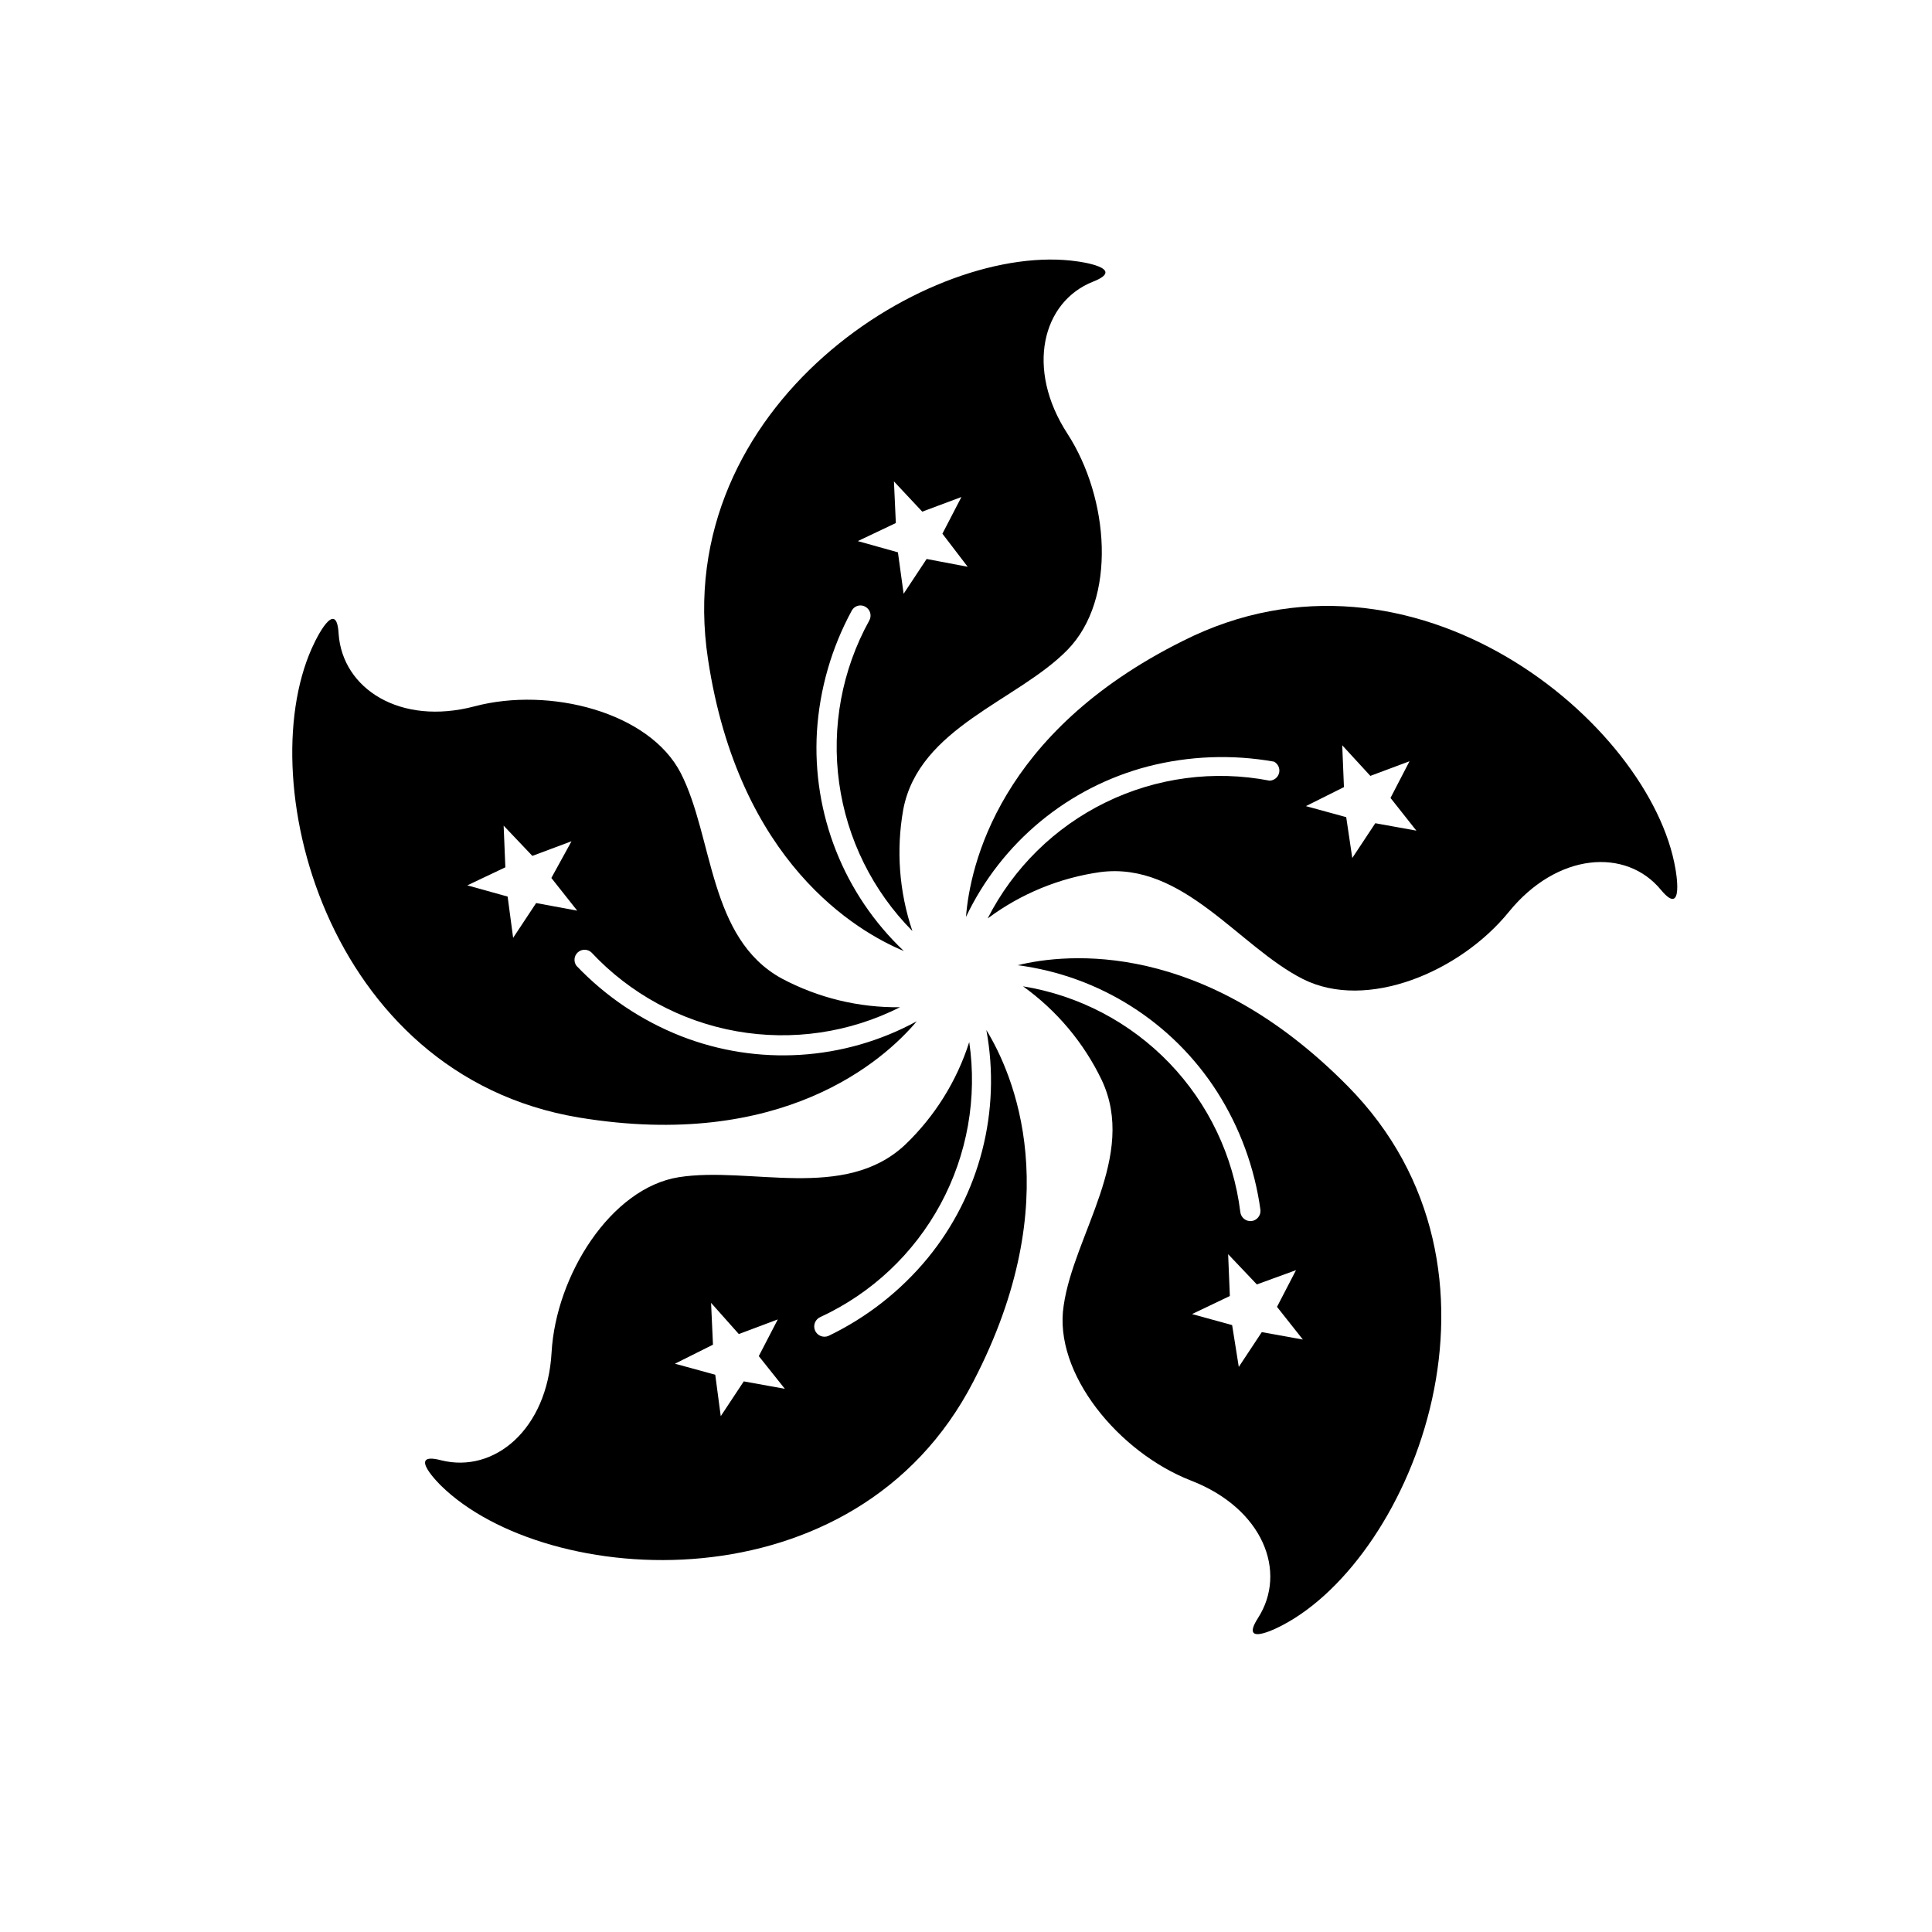 <?xml version="1.0" encoding="UTF-8"?>
<!-- Uploaded to: SVG Repo, www.svgrepo.com, Generator: SVG Repo Mixer Tools -->
<svg fill="#000000" width="800px" height="800px" version="1.1" viewBox="144 144 512 512" xmlns="http://www.w3.org/2000/svg">
 <g>
  <path d="m433.7 218.63c9.219-3.629-4.082-5.34-4.082-5.34-38.543-5.742-108.27 37.734-97.992 105.4 8.16 53.957 39.551 72.195 51.891 77.336l0.004-0.004c-15.895-15.043-24.324-36.344-23.023-58.191 0.715-11.246 3.879-22.199 9.27-32.094 0.355-0.605 0.941-1.043 1.625-1.215 0.68-0.168 1.402-0.059 2.004 0.309 1.258 0.746 1.684 2.359 0.957 3.629-7.234 13.109-10.031 28.207-7.969 43.039 2.062 14.828 8.867 28.594 19.406 39.23-3.504-10.355-4.336-21.43-2.422-32.191 4.133-21.766 30.23-28.766 43.48-42.27s11.082-40.305 0-57.383c-11.082-17.082-6.699-34.914 6.852-40.254zm-44.133 73.504-6.098 9.219-1.512-10.984-10.629-2.973 10.078-4.785-0.504-11.035 7.504 8.016 10.379-3.879-5.039 9.723 6.703 8.766z"/>
  <path d="m233.74 311.98c-0.555-10.078-6.348 2.215-6.348 2.215-17.332 34.914 2.469 114.67 69.98 125.95 53.855 8.918 80.863-15.113 89.578-25.492h-0.004c-19.223 10.473-42.09 11.91-62.473 3.93-10.48-4.125-19.938-10.484-27.707-18.641-0.816-1.113-0.652-2.664 0.379-3.578 1.035-0.914 2.594-0.895 3.598 0.051 10.23 10.938 23.727 18.262 38.469 20.879 14.742 2.613 29.938 0.379 43.301-6.371-10.918 0.145-21.695-2.473-31.336-7.606-19.445-10.629-18.086-37.434-26.754-54.41-8.312-16.223-34.812-22.973-54.613-17.734-19.797 5.238-35.062-4.688-36.07-19.195zm56.375 64.688 6.852 8.664-10.883-2.016-6.098 9.219-1.461-10.934-10.68-2.973 10.078-4.785-0.453-11.035 7.609 8.012 10.379-3.879z"/>
  <path d="m260.9 530.99c-9.574-2.519 0 6.75 0 6.75 27.809 27.258 109.78 33.102 141.07-27.66 25.191-48.516 10.43-81.668 3.426-93.105v0.004c3.965 21.461-1.73 43.582-15.57 60.457-7.164 8.695-16.141 15.727-26.297 20.605-1.391 0.57-2.981-0.094-3.551-1.484-0.57-1.391 0.094-2.984 1.484-3.555 13.539-6.277 24.688-16.762 31.785-29.887 7.098-13.129 9.77-28.195 7.613-42.961-3.297 10.344-9.137 19.695-16.98 27.203-16.07 15.113-41.16 5.644-60.004 8.613-17.984 2.871-32.547 25.996-33.703 46.453-1.16 20.457-15.215 32.094-29.27 28.566zm78.898-33.453 10.328-3.879-5.039 9.723 6.902 8.664-10.883-1.965-6.098 9.219-1.461-10.984-10.68-2.922 10.078-5.039-0.504-11.082z"/>
  <path d="m477.38 572.8c-5.34 8.312 6.449 1.914 6.449 1.914 34.562-18.035 65.496-94.16 17.332-142.88-38.34-38.844-74.414-35.266-87.461-32.043 21.707 2.832 41.051 15.113 52.848 33.555 6.047 9.496 9.965 20.184 11.488 31.336 0.117 1.469-0.953 2.762-2.418 2.922-1.469 0.117-2.766-0.953-2.922-2.418-1.844-14.855-8.453-28.711-18.832-39.492-10.383-10.781-23.98-17.906-38.754-20.309 8.926 6.398 16.098 14.938 20.855 24.836 9.473 20.152-7.356 40.91-10.078 59.75-2.82 17.984 14.66 38.996 33.754 46.402 19.098 7.406 25.598 24.184 17.738 36.426zm-7.457-85.344-0.453-11.082 7.609 8.012 10.379-3.781-5.039 9.723 6.852 8.664-10.883-1.965-6.098 9.219-1.762-11.082-10.629-2.922z"/>
  <path d="m584.19 379.85c6.297 7.609 3.828-5.543 3.828-5.543-6.449-38.441-69.375-91.34-130.54-60.457-48.82 24.281-56.43 59.75-57.484 73.152 9.406-19.773 27.074-34.379 48.262-39.902 10.902-2.793 22.273-3.223 33.355-1.258 1.078 0.562 1.641 1.781 1.367 2.965-0.27 1.188-1.312 2.039-2.527 2.074-14.73-2.848-29.988-0.82-43.465 5.769-13.48 6.586-24.449 17.383-31.25 30.754 8.766-6.543 19.043-10.77 29.875-12.293 21.914-2.82 36.625 19.699 53.605 28.312 16.98 8.617 41.766-1.91 54.613-17.73 12.848-15.82 31.137-17.082 40.355-5.844zm-83.43-19.297-10.68-2.922 10.078-5.039-0.453-11.082 7.453 8.109 10.379-3.879-5.039 9.723 6.852 8.664-10.883-1.965-6.098 9.219z"/>
 </g>
</svg>